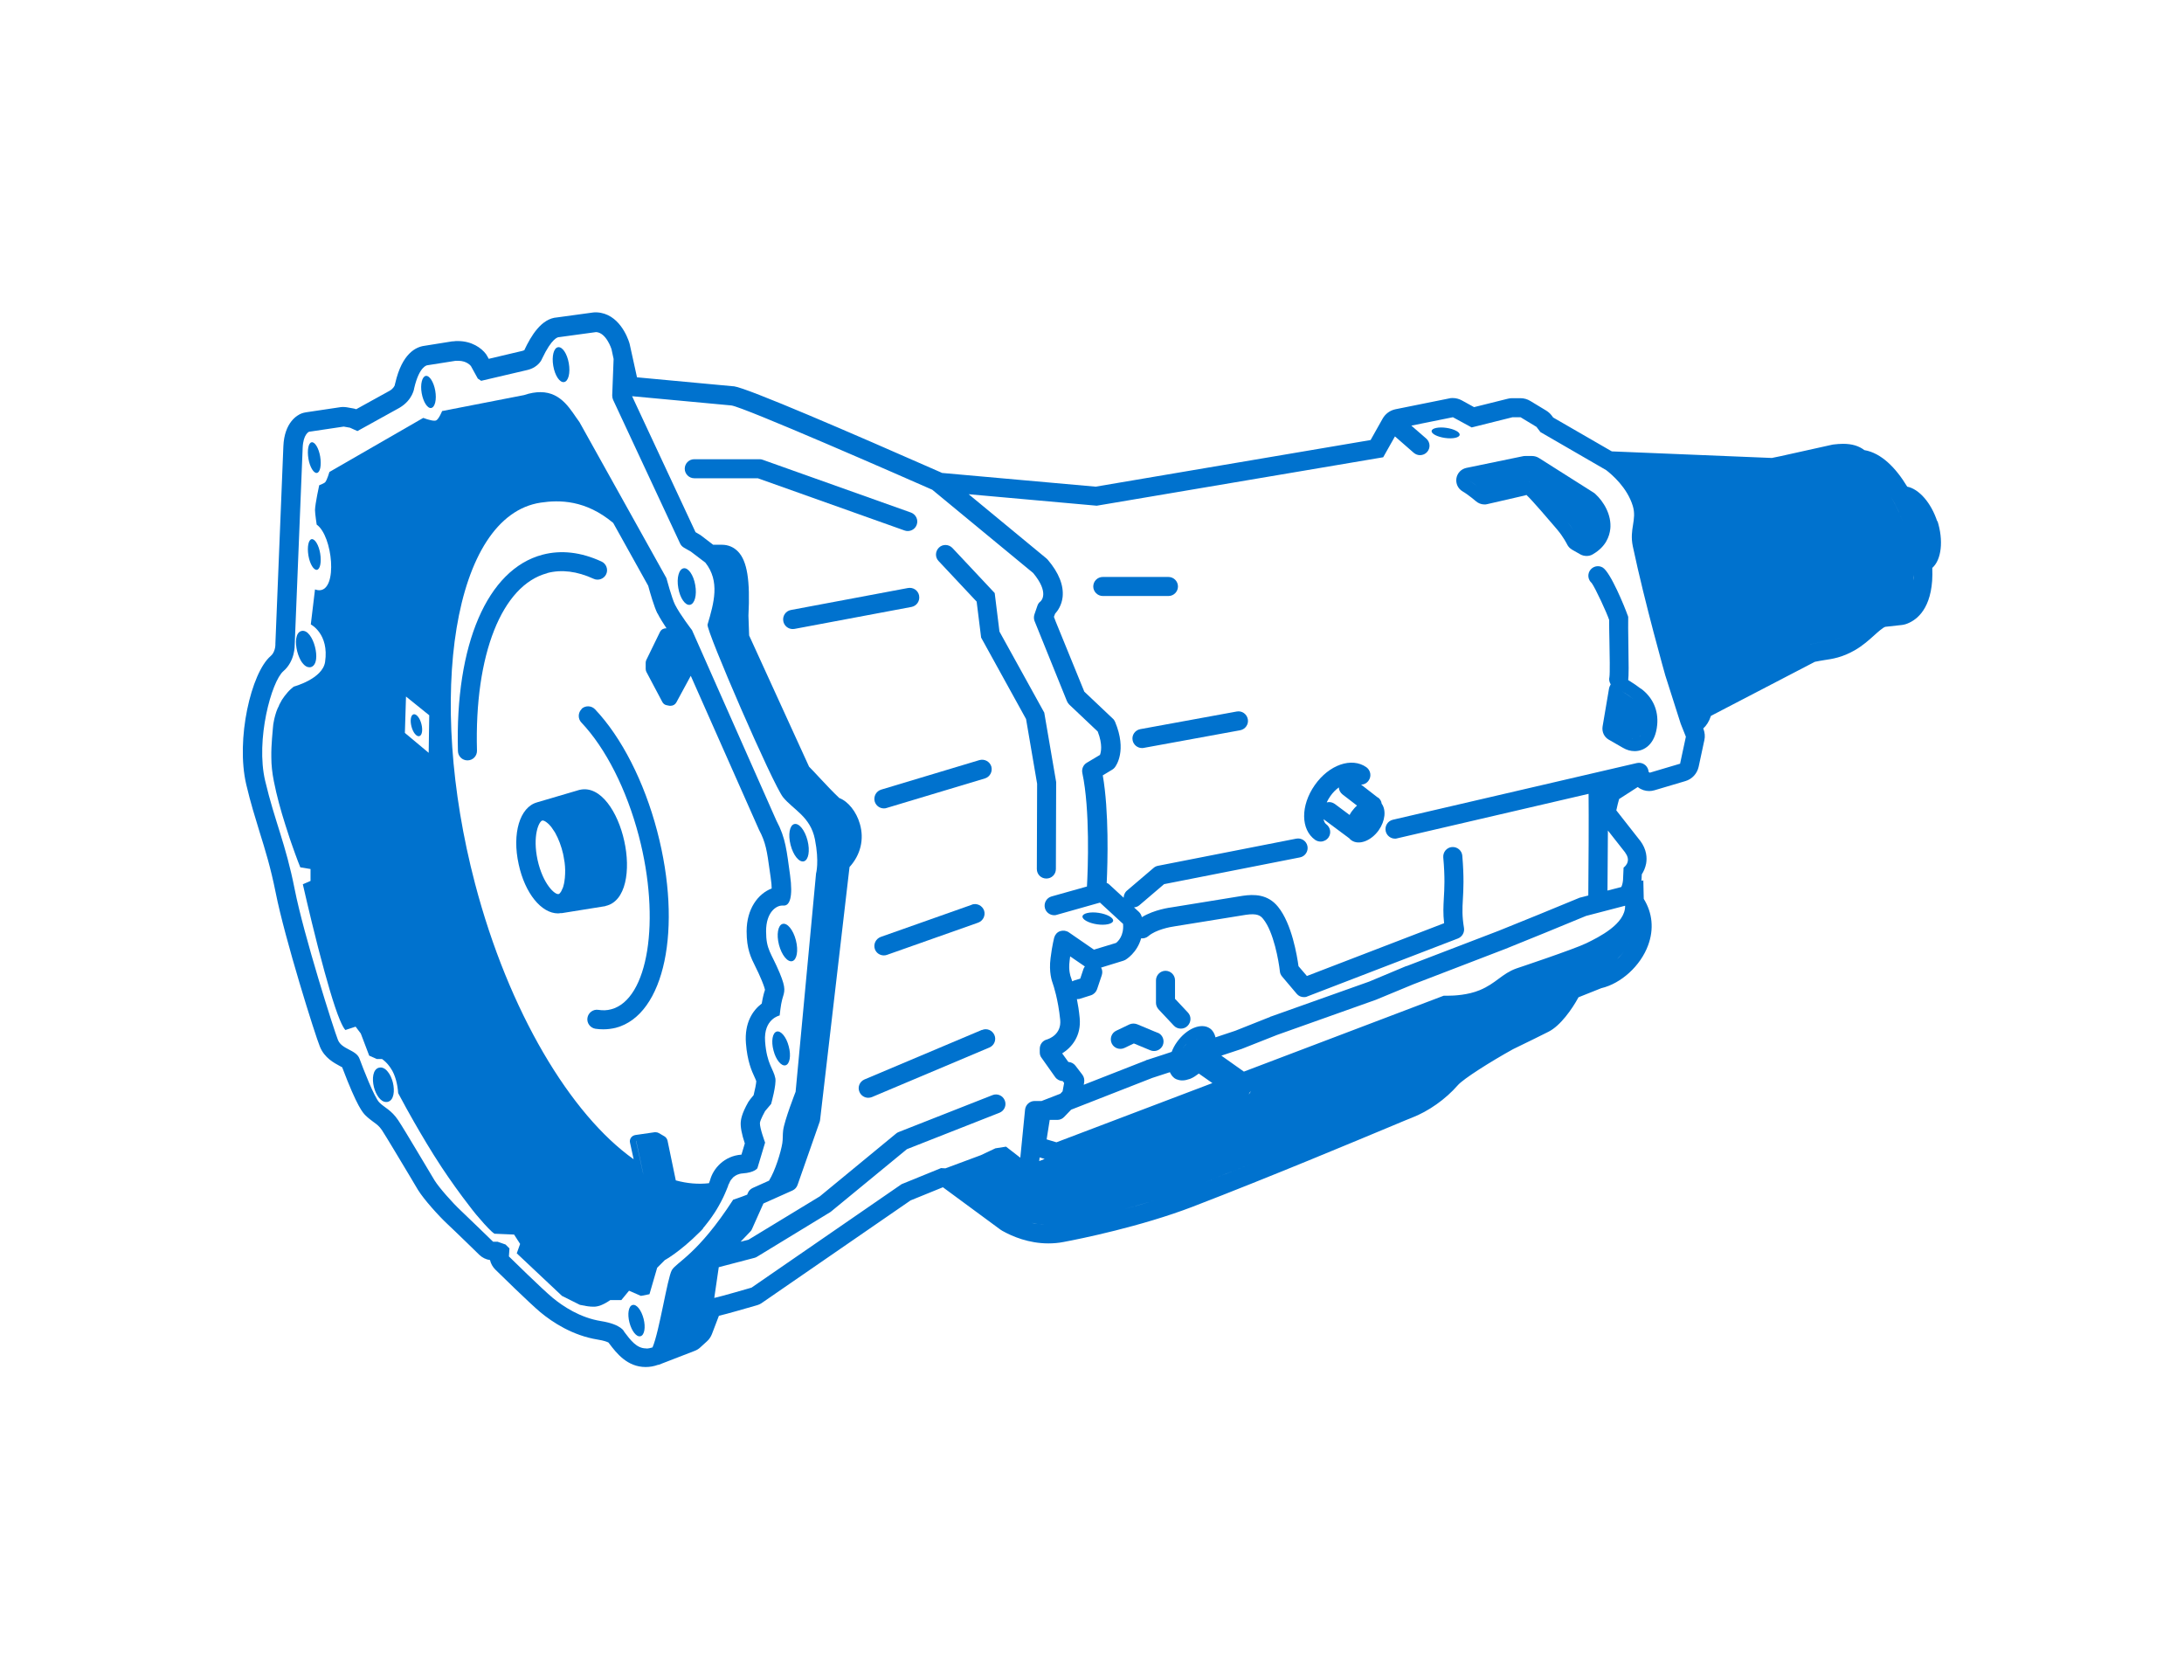 <?xml version="1.0" encoding="UTF-8"?><svg id="a" xmlns="http://www.w3.org/2000/svg" viewBox="0 0 156 120"><defs><style>.b{fill:none;}.c{fill:#0072ce;}</style></defs><rect class="b" width="156" height="120"/><g><path class="c" d="M29.95,52.58c.2-.05,.26-.44,.15-.87-.11-.43-.36-.74-.56-.69-.2,.05-.26,.44-.15,.87,.11,.43,.36,.74,.56,.69Z"/><path class="c" d="M50.21,87.73c.08-.09,.17-.19,.24-.29,.16-.19,.3-.39,.43-.58,.07-.1,.13-.19,.19-.28,.1-.15,.18-.3,.27-.45,.12-.21,.22-.41,.31-.59,.1-.2,.17-.38,.23-.52,.04-.09,.06-.16,.09-.22,.02-.04,.03-.08,.04-.1v-.04l.02-.02v-.02s.02-.03,.03-.05l.02-.04s.03-.06,.04-.09c0-.02,.02-.04,.03-.06,.02-.03,.03-.06,.05-.09,.01-.02,.03-.04,.05-.06,.02-.03,.05-.05,.07-.08,.02-.02,.03-.04,.05-.06,.16-.14,.38-.26,.69-.28,.85-.06,1.04-.37,1.04-.37l.55-1.83s-.39-1.04-.37-1.4c.02-.23,.37-.85,.37-.85l.43-.51s.39-1.38,.3-1.84c-.13-.67-.61-1-.73-2.62s1.04-1.86,1.04-1.86c0,0,.08-.79,.18-1.14,.17-.59,.3-.74-.18-1.9-.61-1.46-.97-1.64-.97-2.98s.71-1.83,1.15-1.83c.02,0,.04,0,.07,0,.02,0,.04,0,.06,0,.39,0,.66-.57,.43-2.2-.24-1.7-.3-2.61-.97-3.86l-6.03-13.61s-.85-1.1-1.22-1.83c-.22-.44-.61-1.89-.61-1.89l-6.21-11.14c-.6-.8-1.24-2.14-2.79-2.14-.34,0-.73,.06-1.17,.21l-5.85,1.14s-.24,.59-.43,.67c-.03,.01-.07,.02-.12,.02-.28,0-.8-.2-.8-.2l-6.7,3.86s-.17,.58-.3,.73c-.08,.09-.43,.22-.43,.22,0,0-.29,1.32-.3,1.77,0,.26,.12,1.04,.12,1.04,1.14,.8,1.53,4.69,.18,4.69-.09,0-.19-.02-.3-.06l-.3,2.5s1.32,.67,1.02,2.68c-.18,1.21-2.23,1.76-2.23,1.76,0,0-.09,.06-.23,.19l-.02,.02c-.05,.05-.11,.1-.17,.17h0c-.06,.07-.12,.15-.18,.22-.02,.02-.03,.04-.05,.06-.06,.08-.12,.17-.19,.27-.02,.02-.03,.05-.04,.07-.06,.1-.12,.21-.18,.33v.03c-.07,.12-.13,.26-.18,.4-.01,.03-.02,.06-.03,.09-.05,.15-.09,.3-.13,.47,0,.03-.01,.07-.02,.1-.04,.18-.07,.37-.08,.57-.02,.2-.04,.43-.06,.7-.03,.4-.06,.87-.05,1.38,0,.52,.06,1.09,.18,1.69,.2,1.02,.5,2.11,.81,3.08,.07,.21,.13,.42,.2,.62,.08,.25,.16,.5,.24,.72,.19,.54,.35,.99,.47,1.3,.09,.23,.15,.38,.17,.43l.73,.12v.85l-.55,.24h0s.47,2.09,1.06,4.4c.04,.15,.08,.31,.12,.46,.49,1.87,1.03,3.8,1.47,4.84,.15,.35,.28,.6,.39,.71l.73-.24,.37,.49,.3,.79,.3,.79,.27,.12,.27,.12h.37s.06,.03,.16,.12c.07,.06,.17,.15,.27,.27,.1,.12,.21,.27,.31,.45,.2,.37,.37,.89,.42,1.6,0,0,.12,.23,.33,.61,.15,.28,.34,.63,.58,1.05,.07,.12,.14,.25,.22,.39,.54,.94,1.22,2.1,1.98,3.25,.63,.95,1.32,1.91,1.94,2.71,.09,.11,.18,.23,.26,.34,.17,.22,.34,.42,.5,.6,.24,.28,.45,.52,.63,.7,.18,.19,.33,.32,.44,.39l1.4,.06,.43,.67-.24,.67h0l3.23,3.04,1.28,.64c.12,.02,.23,.04,.33,.06,.03,0,.06,.01,.09,.02,.07,.01,.14,.02,.2,.03,.03,0,.06,0,.09,.01,.07,0,.13,.01,.19,.01,.02,0,.03,0,.05,0h.01s.03,0,.04,0c.07,0,.14,0,.21-.02,.03,0,.06-.01,.09-.02,.06-.01,.12-.03,.17-.05,.03-.01,.06-.02,.1-.04,.06-.03,.13-.06,.19-.09,.03-.02,.06-.03,.09-.05,.1-.06,.21-.12,.32-.2h.79l.55-.67,.85,.37h0l.61-.12,.55-1.89,.55-.55s1.04-.55,2.5-2.01c.09-.09,.18-.18,.26-.28Zm-4.77-6.24l.52,2.41-.05-.21-.48-2.2h0Zm-14.78-30.4l-.04,2.68-1.7-1.42,.08-2.6,1.66,1.34Zm18.35-3.17l-.55,1.01,.55-1.01h0Zm-1.87,.91l-.57-1.08h0l.57,1.08Zm-.18-5.03c.17,.34,.42,.73,.65,1.08-.02,0-.04,0-.06,0-.04,0-.08,0-.12,.02-.13,.03-.23,.12-.29,.24l-.97,1.99c-.03,.06-.05,.13-.05,.2v.45c0,.07,.02,.15,.05,.21l1.14,2.15c.06,.12,.18,.21,.31,.23l.2,.04s.06,0,.09,0c.16,0,.32-.09,.4-.24l1.03-1.9,4.84,10.92s.03,.06,.04,.09c.48,.89,.57,1.55,.75,2.85,.02,.18,.05,.36,.08,.56,.05,.34,.07,.59,.07,.77-.97,.37-1.79,1.45-1.79,3.06,0,1.27,.3,1.87,.65,2.57,.13,.26,.27,.55,.43,.94,.18,.44,.22,.61,.23,.66,0,.04-.03,.11-.05,.17-.02,.06-.03,.12-.05,.18-.05,.18-.09,.41-.13,.64-.65,.49-1.24,1.38-1.13,2.83,.1,1.29,.41,1.98,.62,2.43,.06,.13,.1,.22,.12,.29-.01,.18-.09,.59-.19,.99l-.23,.28c-.05,.07-.1,.14-.15,.21-.5,.88-.52,1.27-.54,1.42-.03,.36,.07,.88,.29,1.54l-.24,.8h0c-1.23,.09-2.02,.99-2.24,1.82-.01,.04-.04,.12-.08,.22-.77,.09-1.56,.02-2.37-.2l-.59-2.84c-.03-.12-.1-.23-.21-.3l-.41-.24c-.07-.04-.15-.06-.23-.06-.02,0-.04,0-.07,0l-1.38,.2c-.12,.02-.24,.09-.31,.19-.07,.1-.1,.23-.07,.35l.26,1.19c-4.51-3.2-8.93-10.55-11.33-19.69-3.51-13.35-1.56-26.27,4.69-27.21,1.34-.2,3.21-.2,5.18,1.45l2.5,4.49c.13,.49,.43,1.52,.66,1.98Z"/><path class="c" d="M138.38,37.26c-.44-1.36-1.32-2.34-2.15-2.5-.8-1.33-1.85-2.41-3.06-2.61-.39-.3-.89-.45-1.52-.45-.22,0-.45,.02-.71,.05-.03,0-.07,.01-.1,.02l-3.65,.81-.63,.13-11.43-.47-4.19-2.42-.12-.16c-.1-.13-.23-.24-.37-.33l-1.14-.69c-.21-.13-.46-.2-.71-.2h-.57c-.11,0-.22,.01-.33,.04l-2.41,.6-.87-.48c-.2-.11-.43-.17-.65-.17-.09,0-.18,0-.27,.03l-3.82,.77c-.39,.08-.72,.32-.92,.67l-.86,1.53-19.64,3.33-10.97-.98h0s-.1-.05-.15-.07c-6.27-2.76-13.76-6-14.72-6.12h-.04l-6.88-.64-.52-2.36s-.02-.07-.03-.11c-.11-.35-.73-2.09-2.32-2.17-.03,0-.05,0-.08,0-.06,0-.12,0-.19,.01l-2.56,.35c-1.14,.07-1.88,1.35-2.34,2.32v.02s-.07,.03-.14,.05l-2.41,.57-.1-.18c-.03-.05-.06-.1-.09-.15-.33-.45-1.03-.94-2.01-.94-.11,0-.22,0-.33,.02-.02,0-.05,0-.07,0l-2,.32c-.6,.08-1.59,.54-2.08,2.67-.02,.1-.03,.07-.03,.14-.03,.07-.11,.25-.37,.4l-2.39,1.32c-.07-.03-.15-.05-.22-.06l-.45-.08c-.08-.01-.16-.02-.24-.02-.07,0-.13,0-.2,.01l-2.48,.37c-.11,.02-.21,.04-.31,.08-.29,.11-1.23,.62-1.3,2.35l-.57,14.09s0,.05,0,.09c0,.08-.03,.54-.34,.8-1.39,1.19-2.5,5.95-1.74,9.18,.31,1.32,.64,2.36,.95,3.38,.41,1.31,.79,2.54,1.15,4.33,.65,3.29,2.82,10.19,3.16,11.01,.33,.81,1.02,1.16,1.42,1.38,.05,.03,.12,.06,.17,.09,1.08,2.85,1.48,3.25,1.67,3.44,.2,.2,.4,.34,.57,.47,.25,.18,.41,.3,.6,.58,.31,.47,1.27,2.09,1.91,3.15,.31,.52,.56,.94,.66,1.11,.43,.7,1.51,1.89,2.1,2.44,.55,.51,2.27,2.19,2.29,2.21,.21,.2,.47,.33,.76,.37,.06,.26,.19,.49,.38,.68,.25,.25,2.46,2.41,3.21,3.04,.88,.73,2.31,1.67,4.1,1.96,.45,.07,.67,.16,.77,.21l.03,.04,.04,.05c.5,.66,1.27,1.66,2.59,1.66,.29,0,.59-.05,.89-.16h.04l2.56-.99c.16-.06,.31-.15,.43-.27l.45-.41c.16-.14,.28-.32,.36-.52l.5-1.31c.5-.11,2.19-.6,2.71-.75,.14-.04,.27-.1,.39-.19l10.59-7.3,2.31-.94,4.1,3.02s.09,.06,.14,.09c.73,.41,1.9,.9,3.29,.9,.36,0,.73-.03,1.08-.1,1.24-.23,5.55-1.11,9.23-2.52,5.61-2.16,11.67-4.7,14.26-5.78,.71-.3,1.27-.53,1.38-.57,1.2-.46,2.43-1.33,3.3-2.33,.4-.46,2.35-1.69,3.94-2.57,1.17-.56,1.99-.98,2.54-1.25,.84-.42,1.68-1.61,2.14-2.46l1.63-.65c1.41-.33,2.8-1.59,3.34-3.06,.43-1.16,.31-2.32-.31-3.32l-.03-1.32-.13,.03h0v-.04l.02-.42c.13-.2,.25-.46,.31-.77,.07-.4,.05-1-.43-1.64l-.02-.02-1.68-2.14c.07-.32,.14-.61,.2-.81l1.32-.85h.02c.24,.19,.52,.28,.81,.28,.13,0,.26-.02,.39-.06l2.19-.65c.48-.14,.84-.53,.95-1.02l.41-1.91c.06-.26,.03-.53-.06-.78l-.02-.05c.22-.2,.41-.48,.55-.9l7.42-3.86c.22-.05,.43-.08,.66-.12,.61-.09,1.29-.19,2.2-.71,.57-.33,1-.72,1.39-1.07,.29-.26,.59-.53,.78-.6l1.18-.13c.09-.01,.19-.03,.28-.06,.64-.21,1.73-.89,1.89-3.1,.02-.29,.02-.6,.01-.92,.65-.57,.82-1.95,.36-3.38Zm-2.27,.53c-.26-.79-.62-1.59-1.04-2.31,.39,.66,.75,1.44,1.04,2.31ZM46.14,96.31c-.67,0-1.11-.6-1.55-1.18,0,0-.16-.53-1.66-.77s-2.72-1.06-3.45-1.66-3.13-2.96-3.13-2.96l.04-.57-.28-.28-.57-.2h-.32s-1.75-1.7-2.31-2.23c-.57-.53-1.54-1.62-1.87-2.15s-2.11-3.57-2.6-4.3-.97-.89-1.34-1.26-1.18-2.48-1.42-3.13-1.26-.65-1.54-1.34c-.28-.69-2.44-7.47-3.09-10.76s-1.42-4.83-2.11-7.75c-.69-2.92,.45-7.1,1.3-7.83,.85-.73,.81-1.87,.81-1.87l.57-14.09c.04-.97,.45-1.14,.45-1.14l2.48-.37,.45,.08,.53,.24,3-1.66c.97-.57,1.06-1.42,1.06-1.42,.37-1.58,.93-1.62,.93-1.62l2.03-.32c.06,0,.13,0,.18,0,.64,0,.91,.38,.91,.38l.49,.89,.24,.16,3.29-.77c.85-.2,1.06-.81,1.06-.81,.7-1.48,1.13-1.54,1.21-1.54h.01l2.64-.36c.73,.04,1.1,1.22,1.1,1.22l.15,.7h0l-.1,2.6c0,.11,.02,.22,.06,.31l4.79,10.27c.06,.13,.16,.23,.28,.3l.49,.28,1,.76s.02,.01,.03,.02c1.06,1.34,.62,2.87,.16,4.43-.12,.4,4.67,11.45,5.4,12.34,.73,.89,1.95,1.38,2.27,3,.32,1.62,.08,2.44,.08,2.44l-1.46,15.59s-.8,2.04-.89,2.76c-.04,.3-.01,.62-.06,.92-.1,.62-.5,1.95-.95,2.67l-1.16,.52c-.15,.07-.28,.19-.34,.34l-.06,.14c-.53,.21-1,.36-1,.36-2.52,3.9-4.06,4.47-4.38,5.03s-.89,4.38-1.38,5.52c-.16,.05-.3,.08-.44,.08Zm21.06-12.87l-2.8,1.14-10.72,7.39s-2.23,.65-2.64,.73h-.02l.32-2.19,2.56-.67c.06-.02,.13-.04,.18-.08l5.22-3.18s.05-.04,.08-.06l5.4-4.44,6.61-2.6c.35-.14,.52-.53,.38-.88-.14-.35-.53-.52-.88-.38l-6.71,2.64c-.07,.03-.13,.06-.18,.11l-5.44,4.48-5.1,3.1-.56,.14,.69-.72c.06-.06,.1-.12,.13-.2l.81-1.81,2.08-.93c.17-.08,.3-.22,.36-.4l1.58-4.51s.03-.1,.03-.15l2.1-18.04c.79-.87,1.06-1.98,.74-3.08-.25-.88-.84-1.61-1.47-1.85-.45-.42-.97-.98-1.44-1.48-.26-.28-.51-.55-.72-.76l-4.28-9.37-.05-1.41c.13-2.53-.09-3.9-.74-4.58-.31-.32-.7-.49-1.16-.49h-.62l-.85-.65s-.05-.03-.07-.05l-.34-.2-4.53-9.71,7.09,.66c.88,.11,12.22,5.08,14.35,6.02l7.21,5.95c1.16,1.4,.58,1.97,.53,2.02-.11,.08-.19,.19-.23,.32l-.21,.61c-.05,.15-.05,.31,0,.46l2.32,5.74c.04,.09,.09,.17,.16,.24l2.04,1.93c.37,.95,.23,1.49,.16,1.67l-.94,.56c-.25,.15-.38,.44-.32,.73,.56,2.62,.4,6.87,.33,8.11l-2.53,.71c-.36,.1-.57,.48-.47,.84,.08,.3,.36,.5,.66,.5,.06,0,.12,0,.19-.03l3.08-.87,1.65,1.52c.07,.85-.36,1.25-.5,1.36l-1.58,.48-1.8-1.24c-.18-.12-.41-.15-.62-.08s-.36,.25-.42,.46c0,.02-.14,.5-.26,1.47-.13,1,.1,1.65,.16,1.81,.04,.11,.38,1.11,.53,2.59,.1,1.04-.79,1.36-.96,1.41-.3,.08-.5,.35-.5,.66v.26c0,.14,.04,.28,.13,.39l.97,1.37c.13,.18,.33,.28,.54,.29l.1,.13-.11,.6-.16,.17-1.24,.48-.1,.04h-.5c-.35,0-.64,.27-.68,.61l-.34,3.44-1.02-.79-.76,.12-1.04,.49-2.53,.94h0l-.34-.02Zm9.39-13.34c-.06-.2-.11-.33-.12-.36,0-.02-.16-.41-.07-1.11,.01-.11,.03-.22,.04-.32l1.05,.72c-.04,.06-.08,.11-.1,.18l-.23,.69-.43,.13c-.05,.02-.1,.04-.14,.06Zm6.98,6.5s.04,.06,.05,.09c.02,.04,.05,.09,.08,.13,.05,.07,.12,.13,.19,.19h0c.07,.05,.15,.09,.24,.11,.02,0,.05,.01,.07,.02,.07,.02,.15,.03,.22,.03,.01,0,.02,0,.03,0h.01c.08,0,.17-.01,.26-.03,.02,0,.04-.01,.07-.02,.07-.02,.14-.04,.21-.06,.03-.01,.06-.02,.09-.04,.07-.03,.13-.06,.19-.1,.03-.02,.06-.03,.08-.05,.09-.06,.18-.12,.27-.19h0l.97,.68-11.14,4.23-.7-.21,.22-1.39h.54c.18,0,.36-.07,.49-.21l.5-.52,5.8-2.27,1.26-.41Zm32.51-11.91c.03,1.31-1.89,2.25-2.77,2.68-.88,.43-4.99,1.8-4.99,1.8-1.04,.37-1.46,1.07-2.62,1.55-.84,.35-1.83,.4-2.3,.4-.18,0-.28,0-.28,0l-14.27,5.42-1.61-1.14,1.45-.48,2.53-1,7.06-2.51,2.68-1.11,6.58-2.53,2.86-1.16,2.89-1.19,2.8-.73Zm-42.91,22.49c-.08-.03-.16-.06-.23-.09,.07,.03,.15,.06,.23,.09Zm.44,.14c-.11-.03-.21-.06-.31-.09,.1,.03,.21,.06,.31,.09Zm.5,.11c-.15-.02-.29-.05-.42-.09,.14,.03,.28,.06,.42,.09Zm.15-4.76l.1,.03,.26,.08-.39,.15,.03-.26Zm10.15-7.59h0Zm4.85,2.96s.06-.08,.09-.11c-.02,.04-.04,.08-.07,.13-.03,.04-.06,.08-.09,.11,.02-.04,.04-.08,.07-.13Zm-13.53,9.38c-.17,.03-.34,.05-.5,.06,.16-.01,.33-.03,.5-.06Zm8.86-12.68s-.05,.08-.07,.11h0s.04-.08,.07-.11c.05-.07,.11-.13,.17-.19-.06,.06-.11,.12-.17,.19Zm.21-.23s.1-.08,.15-.12c-.05,.03-.1,.07-.15,.12Zm.19-.14c.06-.04,.13-.07,.19-.09-.06,.02-.13,.05-.19,.09Zm.24-.1c.05-.01,.1-.02,.15-.02-.05,0-.1,.01-.15,.02Zm.21-.03s.07,0,.1,.01c-.03,0-.07-.01-.1-.01Zm.15,.02s.09,.04,.14,.07c-.04-.03-.09-.05-.14-.07Zm-13.31,12.5h0c.07,.04,.16,.09,.25,.13-.09-.05-.17-.09-.25-.13h0Zm.55,.27c-.07-.03-.14-.06-.21-.1,.07,.03,.14,.06,.21,.1Zm1.42,.41c.11,.02,.22,.03,.33,.04-.11,0-.22-.02-.33-.04Zm.5,.04c.11,0,.22,0,.34,0-.06,0-.12,0-.18,0-.05,0-.11,0-.16,0Zm3.05-.5c.36-.08,.76-.18,1.19-.28-.43,.1-.83,.2-1.19,.28Zm11.68-3.9c-1.11,.45-2.26,.9-3.39,1.34-.46,.18-.91,.35-1.36,.53-.72,.28-1.47,.53-2.21,.77-.74,.23-1.48,.45-2.18,.63,.7-.19,1.44-.4,2.18-.63s1.49-.49,2.21-.77c.45-.17,.91-.35,1.36-.53,1.14-.44,2.28-.9,3.39-1.34,.45-.18,.89-.36,1.32-.53,.37-.15,.74-.3,1.1-.45-.36,.15-.73,.3-1.1,.45-.44,.18-.88,.35-1.32,.53Zm3.23-1.31c1.24-.5,2.39-.98,3.41-1.4-1.02,.42-2.17,.9-3.41,1.4Zm7.66-3.17c-.12,.05-.59,.24-1.33,.55-.63,.26-1.46,.61-2.43,1.01,.97-.4,1.8-.75,2.43-1.01,.74-.31,1.21-.5,1.33-.55,.85-.32,1.95-1.01,2.76-1.95-.81,.93-1.91,1.62-2.76,1.95Zm10.88-7.42c-.38,.58-.86,1.16-1.22,1.34-.14,.07-.3,.15-.47,.24-.17,.09-.37,.18-.58,.29,.21-.1,.4-.2,.58-.29s.33-.17,.47-.24c.36-.18,.84-.75,1.22-1.34,.15-.23,.29-.47,.39-.68-.11,.21-.24,.45-.39,.68Zm3.37-2.07c.2-.1,.41-.22,.6-.37-.2,.15-.4,.27-.6,.37Zm.89-.61c.18-.17,.36-.36,.51-.57-.15,.21-.32,.4-.51,.57Zm.72-.89c.15-.25,.26-.52,.33-.8h0c-.07,.28-.18,.55-.33,.8Zm-.14-6.7c.49,.65-.12,1.06-.12,1.06l-.04,.89c-.02,.22-.07,.38-.12,.49l-.06,.02-.93,.24c0-.88,.02-2.65,.03-4.29l1.25,1.59Zm3.94-6.37l-2.19,.65-.09-.07s0-.07-.01-.11c-.09-.37-.45-.59-.82-.51l-17.43,4.05c-.37,.09-.59,.45-.51,.82,.07,.31,.35,.53,.66,.53,.05,0,.1,0,.15-.02l13.68-3.18c.02,1.66,0,5.18-.02,7.26l-.5,.13-.09,.02-.08,.03-2.89,1.19-2.84,1.15-6.57,2.52h-.03l-2.65,1.11-7.03,2.5h-.02l-.02,.02-2.49,.99-1.41,.47h-.01c-.06-.26-.19-.49-.39-.63-.62-.44-1.68,0-2.37,.98-.16,.22-.28,.46-.37,.69l-.51,.17-1.26,.41h-.04l-.03,.03-4.44,1.74,.03-.18c.03-.19-.01-.38-.13-.54l-.49-.64c-.12-.16-.31-.26-.51-.27l-.44-.61c.68-.43,1.37-1.24,1.25-2.53-.05-.51-.12-.96-.2-1.35,.01,0,.02,0,.04,0,.07,0,.14,0,.2-.03l.76-.24c.21-.07,.37-.23,.44-.43l.34-1.01c.06-.19,.04-.38-.05-.54l1.59-.49s.09-.04,.14-.06c.05-.03,.83-.49,1.13-1.54,.18,.02,.37-.03,.52-.16,.52-.45,1.52-.65,1.89-.7l5.07-.82c.82-.12,1.05,.06,1.24,.3,.75,.92,1.11,3.02,1.19,3.74,.01,.14,.07,.26,.16,.37l1.04,1.23c.13,.16,.32,.24,.52,.24,.08,0,.17-.01,.24-.05l10.76-4.14c.3-.12,.48-.43,.43-.75-.14-.86-.12-1.35-.08-2.04,.04-.7,.09-1.58-.04-3.12-.03-.37-.36-.65-.74-.62-.37,.03-.65,.36-.62,.74,.13,1.44,.08,2.23,.04,2.92-.03,.57-.06,1.08,.02,1.78l-9.8,3.77-.6-.7c-.1-.72-.47-3.02-1.46-4.24-.74-.92-1.73-.9-2.51-.79l-5.05,.82c-.14,.02-1.27,.16-2.17,.71-.03-.14-.1-.27-.2-.37l-.36-.33c.14-.01,.27-.06,.38-.15l1.77-1.51,9.7-1.91c.37-.07,.61-.43,.54-.8-.07-.37-.43-.61-.8-.54l-9.88,1.94c-.11,.02-.22,.07-.31,.15l-1.9,1.62c-.16,.13-.23,.32-.24,.51l-1.02-.94h0c-.05-.05-.11-.09-.17-.11h-.02c.07-1.49,.17-5.09-.28-7.69l.68-.41c.07-.04,.13-.1,.18-.16,.09-.12,.88-1.19,.02-3.25-.04-.09-.09-.17-.16-.23l-2.04-1.93-2.04-5-.13-.34,.08-.22c.19-.21,.47-.6,.54-1.19,.09-.83-.26-1.73-1.06-2.67-.03-.03-.06-.06-.09-.09l-5.56-4.59,9.15,.82,20.46-3.46,.84-1.49,1.34,1.17c.13,.11,.29,.17,.45,.17,.19,0,.38-.08,.51-.23,.25-.28,.22-.71-.07-.96l-1.06-.92,2.97-.6,1.34,.73,2.92-.73h.57l1.14,.69,.28,.37,4.7,2.72c.4,.31,1.5,1.24,1.9,2.56,.3,1-.26,1.63,0,2.88,.86,4.07,2.32,9.22,2.32,9.22l1.1,3.45,.37,.93-.41,1.91Zm14.41-11.04c-.93,.2-1.54,1.22-2.6,1.83-1.06,.61-1.66,.45-2.68,.73h0c1.01-.28,1.62-.12,2.68-.73,1.06-.61,1.66-1.62,2.6-1.83l1.28-.14-1.28,.14Zm2.23-2.04c0-.13,.01-.26,.02-.39,0,.13,0,.27-.02,.39Z"/><path class="c" d="M104.26,31.06c.03-.2-.4-.42-.95-.5-.55-.08-1.03,.02-1.05,.22-.03,.2,.4,.42,.95,.5,.55,.08,1.03-.02,1.05-.22Z"/><path class="c" d="M115.02,37.8c.11-1.03-.48-1.98-1.07-2.52-.04-.04-.08-.07-.13-.1l-3.9-2.47c-.15-.09-.31-.14-.49-.14h-.49c-.06,0-.12,0-.18,.02l-4.02,.83c-.37,.08-.65,.37-.71,.74-.06,.37,.11,.74,.43,.93,.49,.29,.94,.7,.95,.7,.17,.15,.39,.24,.61,.24,.07,0,.14,0,.2-.02l2.65-.61c.06-.01,.11-.03,.16-.05,.43,.4,1.63,1.81,2.05,2.3l.16,.19c.41,.48,.7,1.04,.7,1.05,.08,.16,.2,.28,.35,.37l.58,.33c.14,.08,.3,.12,.46,.12s.32-.04,.46-.13c.92-.54,1.17-1.27,1.23-1.8Zm-5.88-3.41s-.02,0-.03,0c.01,0,.02,0,.03,0Zm-4.21-.07h0c.22,.13,.43,.28,.6,.41-.18-.13-.38-.28-.6-.41Zm4.02,.09s-.04,.01-.06,.02c.02,0,.04-.02,.06-.02Zm-.11,.05s-.04,.02-.07,.03c.02,0,.05-.02,.07-.03Zm.15-.06s.04,0,.07,0c-.02,0-.05,0-.07,0Zm.22,0s.03,0,.04,.01c-.01,0-.03,0-.04-.01Zm.17,.08s-.03-.01-.04-.02c.01,0,.03,.01,.04,.02Zm3.02,3.41c-.13-.2-.29-.42-.47-.64-.06-.07-.14-.16-.22-.26-.13-.15-.29-.34-.46-.54,.17,.2,.33,.38,.46,.54,.09,.1,.16,.19,.22,.26,.18,.21,.34,.44,.47,.64,.09,.13,.16,.25,.22,.35-.06-.1-.13-.22-.22-.35Z"/><path class="c" d="M117.22,49.2l-.1-.07c-.27-.2-.29-.22-.7-.48l-.11-.07h-.01c.04-.33,.04-1.04,.01-2.74-.01-.68-.02-1.38-.01-1.6,0,0,0-.01,0-.02,0-.02,0-.05,0-.07,0-.02,0-.05,0-.07v-.02s-.01-.04-.02-.06c0-.02,0-.03-.02-.05-.2-.58-1.23-3.1-1.79-3.42-.33-.19-.74-.07-.93,.26-.16,.29-.09,.64,.15,.85,.26,.35,1.1,2.17,1.25,2.64,0,.29,0,.81,.02,1.57,.02,.85,.04,2.28,0,2.5-.05,.19,0,.38,.09,.53-.05,.09-.1,.19-.12,.3l-.46,2.71c-.06,.38,.11,.75,.44,.94l1.01,.58c.27,.16,.55,.24,.84,.24,.69,0,1.48-.49,1.61-1.87,.1-1.04-.31-1.96-1.15-2.59Zm-1.4,.15c.58,.37,.49,.3,.85,.58,.14,.1,.3,.24,.44,.43-.14-.19-.3-.33-.44-.43-.37-.27-.27-.21-.85-.58l-.46,2.71,.46-2.71Zm.81,3.39s-.04,0-.06-.01c.02,0,.04,0,.06,.01Zm.12,.02c.05,0,.1,0,.15-.02-.05,.01-.1,.02-.15,.02h0Zm.3-.1s-.07,.04-.11,.06c.04-.01,.07-.03,.11-.06Zm.04-.03s.08-.07,.11-.12c-.03,.05-.07,.09-.11,.12Zm.32-.63c.02-.09,.04-.19,.05-.3-.01,.11-.03,.21-.05,.3Zm-.2,.5c.04-.05,.07-.11,.1-.18-.03,.07-.06,.13-.1,.18Zm.12-.24c.02-.05,.04-.11,.06-.18-.02,.06-.04,.12-.06,.18Z"/><path class="c" d="M83.93,71.36v-1.34c0-.38-.31-.68-.68-.68s-.68,.31-.68,.68v1.61c0,.17,.07,.34,.19,.47l1.09,1.16c.13,.14,.31,.21,.5,.21,.17,0,.34-.06,.47-.19,.27-.26,.29-.69,.03-.96l-.9-.96Z"/><path class="c" d="M82.69,73.77l-1.46-.61c-.18-.07-.38-.07-.56,.01l-.94,.45c-.34,.16-.48,.57-.32,.91s.57,.48,.91,.32l.67-.32,1.18,.49c.09,.04,.17,.05,.26,.05,.27,0,.52-.16,.63-.42,.14-.35-.02-.75-.37-.89Z"/><path class="c" d="M98.42,56.97l-1.2-.93c.21,0,.41-.1,.54-.29,.22-.31,.14-.73-.16-.95-1.05-.74-2.67-.18-3.69,1.28s-1.01,3.17,.03,3.91c.12,.08,.26,.12,.39,.12,.21,0,.42-.1,.56-.29,.22-.31,.14-.73-.16-.95-.1-.07-.16-.2-.19-.36l1.84,1.37c.04,.05,.09,.1,.15,.14,.53,.37,1.4,.05,1.95-.72,.47-.67,.54-1.45,.21-1.9-.02-.17-.11-.33-.26-.44Zm-3.65,.33c.07-.14,.15-.29,.25-.43,.18-.26,.39-.47,.61-.63,.01,.19,.1,.37,.26,.5l1.04,.8c-.14,.12-.26,.26-.38,.42-.06,.08-.11,.17-.15,.25l-1.06-.79c-.17-.12-.37-.16-.56-.11Z"/><path class="c" d="M78.36,66.02c.6,.09,1.12-.03,1.15-.25s-.43-.48-1.04-.57c-.6-.09-1.12,.03-1.15,.25s.43,.48,1.04,.57Z"/><path class="c" d="M57.42,61.52c.33-.09,.45-.75,.26-1.49s-.61-1.26-.95-1.17c-.33,.09-.45,.75-.26,1.49s.61,1.26,.95,1.17Z"/><path class="c" d="M55.9,65.99c-.33,.09-.45,.75-.26,1.49,.19,.73,.61,1.26,.95,1.17,.33-.09,.45-.75,.26-1.49s-.61-1.26-.95-1.17Z"/><path class="c" d="M55.48,73.68c-.3,.08-.41,.68-.23,1.35,.17,.67,.56,1.14,.86,1.06,.3-.08,.41-.68,.23-1.35-.17-.67-.56-1.14-.86-1.06Z"/><path class="c" d="M45.18,93.21c-.28,.07-.38,.63-.22,1.25s.51,1.06,.79,.98c.28-.07,.38-.63,.22-1.25s-.51-1.06-.79-.98Z"/><path class="c" d="M27.7,76.55c-.26-.33-.51-.32-.63-.29-.44,.11-.51,.79-.36,1.39,.14,.55,.48,1.06,.87,1.06,.04,0,.08,0,.12-.01,.44-.11,.51-.79,.36-1.39-.08-.3-.2-.57-.36-.76Z"/><path class="c" d="M22.64,33.78c.23-.04,.33-.56,.23-1.17-.1-.6-.38-1.06-.61-1.02-.23,.04-.33,.56-.23,1.17,.1,.6,.38,1.06,.61,1.02Z"/><path class="c" d="M30.8,29.14c.27-.05,.4-.6,.29-1.23-.11-.63-.42-1.11-.68-1.06s-.4,.6-.29,1.23c.11,.63,.42,1.11,.68,1.06Z"/><path class="c" d="M40.29,27.29c.31-.05,.46-.65,.34-1.34-.12-.69-.46-1.2-.77-1.15-.31,.05-.46,.65-.34,1.34,.12,.69,.46,1.2,.77,1.15Z"/><path class="c" d="M49.28,43.2c.34-.06,.51-.69,.38-1.41-.12-.72-.5-1.26-.83-1.2-.34,.06-.51,.69-.38,1.41,.12,.72,.5,1.26,.83,1.2Z"/><path class="c" d="M65.65,42.54c-.07-.37-.42-.61-.8-.54l-8.36,1.57c-.37,.07-.61,.43-.54,.8,.06,.33,.35,.56,.67,.56,.04,0,.08,0,.13-.01l8.36-1.57c.37-.07,.61-.43,.54-.8Z"/><path class="c" d="M70.81,54.75c-.11-.36-.49-.56-.85-.46l-7.02,2.11c-.36,.11-.56,.49-.46,.85,.09,.3,.36,.49,.65,.49,.06,0,.13,0,.2-.03l7.02-2.11c.36-.11,.56-.49,.46-.85Z"/><path class="c" d="M69.42,64.62l-6.51,2.3c-.35,.13-.54,.51-.42,.87,.1,.28,.36,.45,.64,.45,.08,0,.15-.01,.23-.04l6.51-2.3c.35-.13,.54-.51,.42-.87-.13-.35-.51-.54-.87-.42Z"/><path class="c" d="M70.14,73.56l-8.39,3.54c-.35,.15-.51,.55-.36,.89,.11,.26,.36,.42,.63,.42,.09,0,.18-.02,.26-.05l8.39-3.54c.35-.15,.51-.55,.36-.89-.15-.35-.55-.51-.89-.36Z"/><path class="c" d="M74.08,55.98l-.02,6.09c0,.38,.3,.68,.68,.68h0c.38,0,.68-.3,.68-.68l.02-6.21-.85-4.96-3.2-5.79-.34-2.75-3.02-3.22c-.26-.27-.69-.29-.96-.03-.27,.26-.29,.69-.03,.96l2.72,2.9,.32,2.57,3.21,5.82,.79,4.62Z"/><path class="c" d="M41.55,50.64c-.27,.26-.28,.69-.03,.96,1.74,1.83,3.24,4.79,4.11,8.11,1.58,6.02,.67,11.69-1.98,12.38-.29,.08-.59,.09-.91,.04-.37-.06-.72,.2-.78,.57-.06,.37,.2,.72,.57,.78,.19,.03,.38,.04,.57,.04,.3,0,.6-.04,.89-.11,3.49-.92,4.78-7.09,2.95-14.05-.93-3.54-2.55-6.71-4.44-8.7-.26-.27-.69-.28-.96-.03Z"/><path class="c" d="M39.09,40.93c1.02-.27,2.13-.13,3.31,.41,.34,.16,.75,0,.9-.33,.16-.34,0-.75-.33-.9-1.47-.68-2.89-.84-4.22-.49-3.94,1.04-6.25,6.41-6.04,14.03,.01,.37,.31,.66,.68,.66h.02c.38-.01,.67-.32,.66-.7-.19-6.85,1.78-11.82,5.02-12.67Z"/><path class="c" d="M21.58,47.32c.2,.28,.39,.34,.52,.34,.04,0,.07,0,.1-.01,.12-.03,.33-.15,.38-.58,.03-.25,0-.56-.08-.87-.16-.62-.53-1.24-.97-1.13-.43,.11-.46,.83-.3,1.46,.08,.31,.21,.6,.35,.8Z"/><path class="c" d="M22.64,40.7c.23-.04,.33-.56,.23-1.17-.1-.6-.38-1.06-.61-1.02-.23,.04-.33,.56-.23,1.17,.1,.6,.38,1.06,.61,1.02Z"/><path class="c" d="M43.25,64.71c1.48-.32,1.8-2.58,1.34-4.64-.45-2.06-1.68-3.98-3.16-3.66-.02,0-.03,0-.05,.01l-2.99,.88s-.02,0-.03,.01c-1.23,.34-1.8,2.22-1.31,4.43,.45,2.07,1.62,3.5,2.81,3.5,.06,0,.11-.01,.17-.02,.04,0,.07,0,.11,0l3.11-.5Zm-4.52-6.1s.04,0,.06,0c.02,0,.04,0,.07,.02,.02,0,.05,.02,.08,.04,.03,.01,.05,.03,.08,.05,.03,.02,.06,.05,.09,.07,.04,.03,.07,.07,.11,.1,.03,.03,.06,.06,.09,.1,.04,.04,.08,.09,.11,.14,.06,.08,.11,.16,.17,.25,.02,.04,.04,.07,.07,.11,.24,.43,.44,.96,.57,1.53,0,.04,.01,.07,.02,.11,.03,.16,.06,.32,.08,.47,.05,.38,.05,.74,.02,1.07,0,.03,0,.06-.01,.09-.01,.12-.03,.23-.05,.34-.02,.07-.03,.14-.05,.2-.01,.04-.02,.08-.04,.12-.02,.05-.04,.09-.06,.13-.02,.04-.04,.08-.05,.11-.01,.02-.03,.04-.04,.06-.02,.03-.04,.06-.06,.08-.03,.03-.06,.05-.09,.06-.27,.06-1.12-.72-1.5-2.43-.37-1.71,.08-2.77,.35-2.83Z"/><path class="c" d="M64.84,37.93c.28,0,.54-.17,.64-.45,.13-.35-.06-.74-.41-.87l-10.59-3.77c-.07-.03-.15-.04-.23-.04h-4.66c-.38,0-.68,.31-.68,.68s.31,.68,.68,.68h4.54l10.48,3.73c.08,.03,.15,.04,.23,.04Z"/><path class="c" d="M88.34,50.82l-6.89,1.26c-.37,.07-.62,.42-.55,.79,.06,.33,.35,.56,.67,.56,.04,0,.08,0,.12-.01l6.89-1.26c.37-.07,.62-.42,.55-.79-.07-.37-.42-.62-.79-.55Z"/><path class="c" d="M84.14,41.89c0-.38-.31-.68-.68-.68h-4.69c-.38,0-.68,.31-.68,.68s.31,.68,.68,.68h4.69c.38,0,.68-.31,.68-.68Z"/></g></svg>